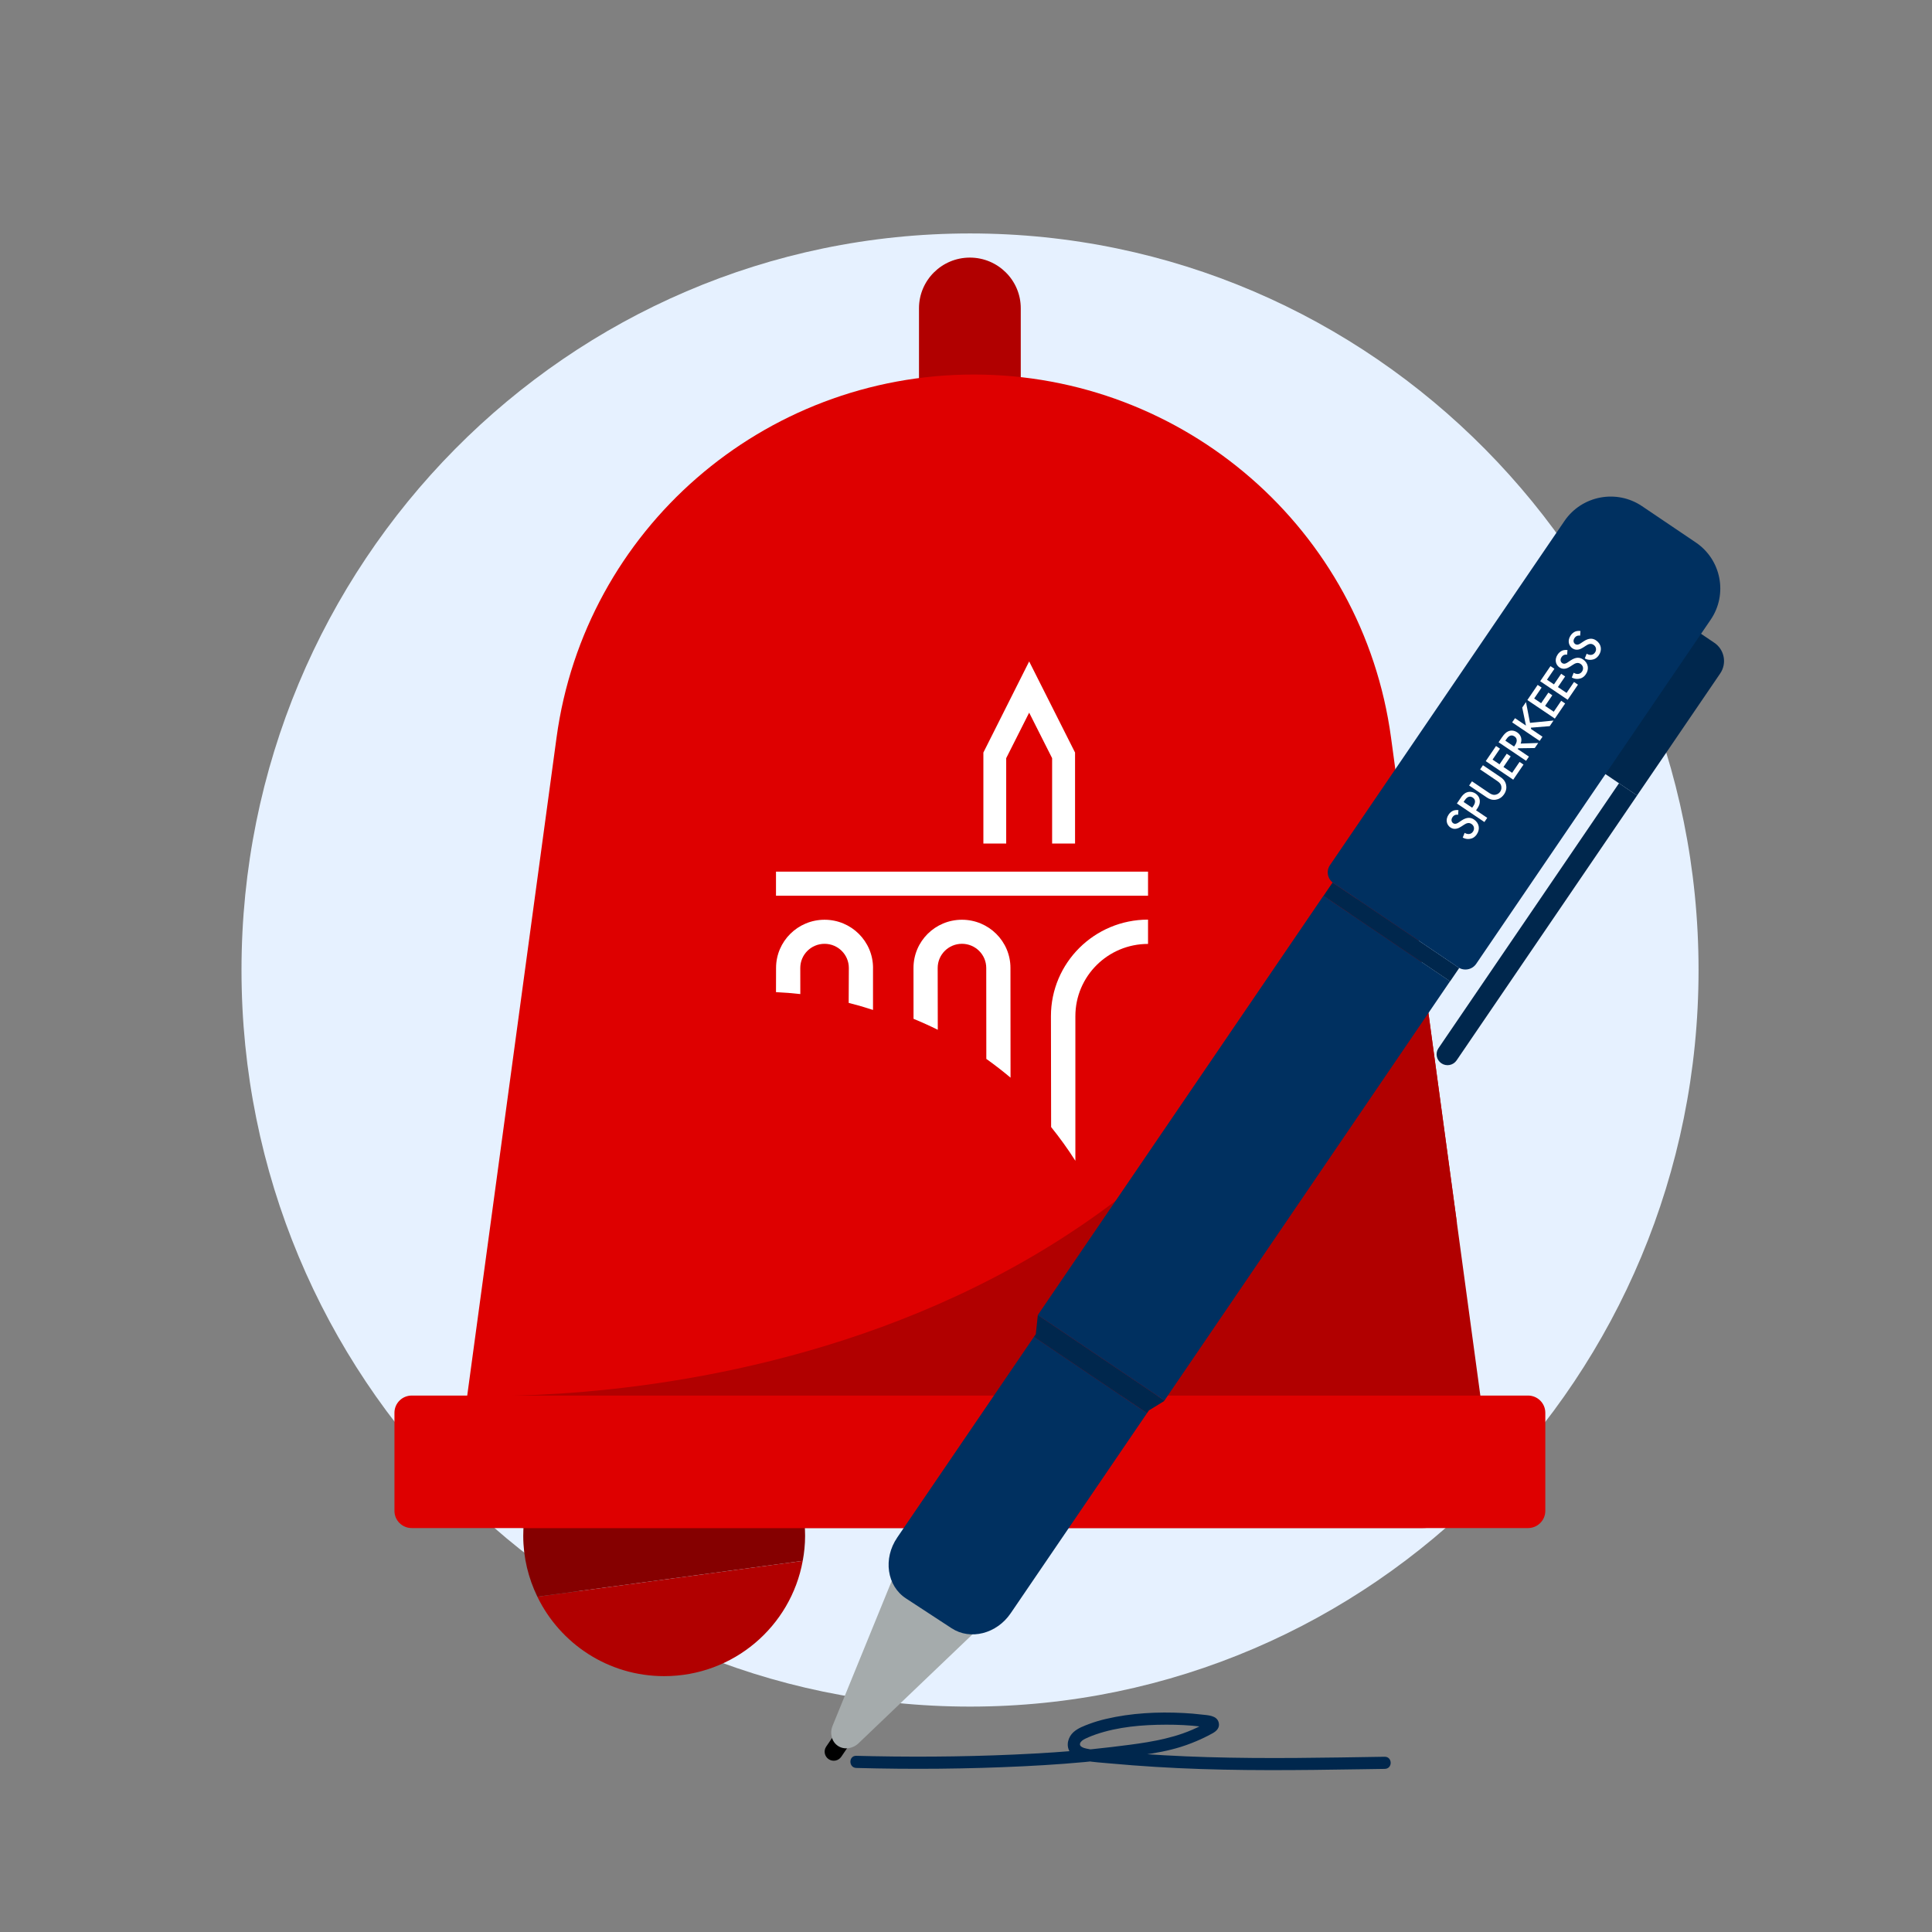 <?xml version="1.0" encoding="UTF-8"?>
<svg xmlns="http://www.w3.org/2000/svg" width="240" height="240" viewBox="0 0 240 240" fill="none">
  <rect x="0" y="0" width="240" height="240" fill="#808080" stroke="none"/>
  <path d="M120.5 212C170.5 212 211 171 211 120.5C211 70 170.5 29 120.5 29C70.5 29 30 70 30 120.5C30 171 70.5 212 120.5 212Z" fill="#E6F1FF"></path>
  <path d="M66.751 198.347C69.581 204.182 75.563 208.217 82.506 208.217C91.108 208.217 98.243 202.038 99.717 193.897L66.749 198.347H66.751Z" fill="#B10000"></path>
  <path d="M100.012 190.786C100.012 188.746 99.641 186.796 98.995 184.977H66.017C65.371 186.796 65 188.746 65 190.786C65 193.498 65.641 196.056 66.752 198.345L99.719 193.895C99.904 192.885 100.012 191.849 100.012 190.786Z" fill="#850000"></path>
  <path d="M120.48 32C123.971 32 126.803 34.819 126.803 38.294V55.539C126.803 56.441 126.068 57.172 125.162 57.172H115.801C114.895 57.172 114.16 56.441 114.16 55.539V38.294C114.16 34.819 116.992 32 120.48 32Z" fill="#B10000"></path>
  <path d="M180.977 151.872L172.799 91.622C169.293 65.793 147.148 46.526 120.968 46.526C94.789 46.526 72.642 65.793 69.136 91.622L58.038 173.381C65.87 173.549 132.01 174.258 180.977 151.872Z" fill="#DE0000"></path>
  <path d="M65.36 189.819H176.575C181.63 189.819 185.525 185.381 184.848 180.396L173.735 98.499C149.001 175.388 65.872 173.546 58.038 173.378L57.086 180.394C56.41 185.381 60.304 189.816 65.36 189.816V189.819Z" fill="#B10000"></path>
  <path d="M189.818 173.361H51.145C49.961 173.361 49 174.317 49 175.497V187.686C49 188.865 49.961 189.822 51.145 189.822H189.818C191.003 189.822 191.964 188.865 191.964 187.686V175.497C191.964 174.317 191.003 173.361 189.818 173.361Z" fill="#DE0000"></path>
  <path d="M133.547 104.786V93.484L127.846 82.166L122.159 93.484V104.786H124.994V94.182L127.846 88.529L130.698 94.182V104.786H133.547Z" fill="white"></path>
  <path d="M142.613 108.279H96.397V111.269H142.613V108.279Z" fill="white"></path>
  <path d="M133.587 126.229C133.587 121.274 137.625 117.257 142.613 117.257V114.239C135.952 114.239 130.551 119.608 130.551 126.229L130.574 140.004C131.641 141.331 132.671 142.753 133.587 144.198V126.229Z" fill="white"></path>
  <path d="M125.523 120.242C125.523 116.937 122.828 114.254 119.496 114.254C116.165 114.254 113.477 116.937 113.477 120.242L113.482 126.561C114.499 126.978 115.503 127.431 116.495 127.923L116.483 120.242C116.483 118.586 117.833 117.242 119.496 117.242C121.159 117.242 122.515 118.586 122.515 120.242L122.525 131.541C123.56 132.28 124.567 133.057 125.533 133.871L125.523 120.239V120.242Z" fill="white"></path>
  <path d="M108.452 120.242C108.452 116.937 105.756 114.254 102.43 114.254C99.103 114.254 96.405 116.937 96.405 120.242L96.397 123.247C97.42 123.292 98.417 123.375 99.419 123.486L99.414 120.244C99.414 118.588 100.761 117.244 102.43 117.244C104.098 117.244 105.446 118.588 105.446 120.244L105.426 124.581C106.45 124.84 107.457 125.131 108.449 125.458V120.244L108.452 120.242Z" fill="white"></path>
  <path d="M105.499 216.773C105.85 216.258 105.715 215.558 105.198 215.209C104.682 214.86 103.979 214.994 103.628 215.509L102.635 216.966C102.284 217.481 102.419 218.181 102.936 218.53C103.453 218.879 104.156 218.745 104.506 218.23L105.499 216.773Z" fill="black"></path>
  <path d="M104.082 216.873C103.314 216.356 103.044 215.318 103.431 214.371L112.176 192.952L123.41 200.538L106.656 216.549C105.914 217.258 104.849 217.391 104.079 216.873H104.082Z" fill="#A5ABAC"></path>
  <path d="M111.452 191.007C109.678 193.61 110.167 197.008 112.54 198.558L118.213 202.267C120.541 203.79 123.812 202.96 125.551 200.405L142.486 175.546L128.443 166.063L111.452 191.005V191.007Z" fill="#003060"></path>
  <path d="M144.597 174.057L144.65 173.979L128.923 163.36L128.673 165.732L128.443 166.066L142.487 175.549L142.719 175.207L144.597 174.057Z" fill="#00274D"></path>
  <path d="M128.923 163.358V163.36L144.65 173.979L180.131 121.895L164.404 111.276L128.923 163.358Z" fill="#003060"></path>
  <path d="M165.541 109.626L164.41 111.286L180.138 121.907L181.269 120.248L165.541 109.626Z" fill="#00274D"></path>
  <path d="M210.933 78.479L212.959 79.847C214.216 80.696 214.545 82.403 213.692 83.655L203.362 98.816L199.055 95.907L210.931 78.478L210.933 78.479Z" fill="#00274D"></path>
  <path d="M201.118 97.299L203.366 98.817L180.941 131.729C180.52 132.346 179.676 132.507 179.055 132.088C178.435 131.67 178.273 130.828 178.694 130.211L201.118 97.299Z" fill="#00274D"></path>
  <path d="M203.981 62.878L210.659 67.387C213.828 69.527 214.655 73.827 212.506 76.981L183.378 119.731C182.877 120.467 181.871 120.659 181.131 120.159L165.648 109.703C164.908 109.204 164.715 108.202 165.217 107.466L194.344 64.716C196.494 61.562 200.813 60.738 203.981 62.878Z" fill="#003060"></path>
  <path d="M106.374 219.622C113.279 219.811 120.2 219.75 127.1 219.414C130.498 219.248 133.892 219.011 137.269 218.627C138.817 218.451 140.359 218.228 141.901 218.009C143.521 217.778 145.137 217.494 146.701 217.001C147.592 216.722 148.461 216.378 149.309 215.986C149.76 215.778 150.205 215.551 150.639 215.31C151.138 215.034 151.547 214.612 151.396 213.994C151.169 213.066 150.008 213.076 149.251 212.986C148.493 212.896 147.782 212.835 147.045 212.798C143.822 212.627 140.5 212.795 137.355 213.539C136.686 213.697 136.025 213.888 135.381 214.127C134.687 214.386 133.913 214.667 133.355 215.17C132.676 215.783 132.398 216.805 132.893 217.617C133.322 218.323 134.155 218.62 134.932 218.748C135.881 218.906 136.85 218.964 137.807 219.052C138.764 219.14 139.75 219.223 140.722 219.295C142.595 219.439 144.47 219.554 146.348 219.642C153.874 219.999 161.411 219.903 168.942 219.785C169.965 219.77 170.984 219.753 172.006 219.738C173.029 219.723 172.983 218.215 172.006 218.23C164.664 218.348 157.315 218.496 149.972 218.275C146.421 218.17 142.873 217.974 139.334 217.677C138.388 217.599 137.441 217.511 136.495 217.421C136.144 217.386 135.715 217.351 135.427 217.308C135.139 217.265 134.698 217.17 134.506 217.077C134.435 217.042 134.362 217.004 134.299 216.959C134.402 217.031 134.223 216.886 134.218 216.881C134.306 216.976 134.17 216.805 134.165 216.79C134.223 216.911 134.14 216.672 134.14 216.667C134.157 216.775 134.188 216.539 134.15 216.65C134.167 216.594 134.175 216.541 134.198 216.486C134.213 216.454 134.344 216.295 134.427 216.227C134.655 216.041 134.965 215.921 135.233 215.8C135.434 215.71 135.78 215.574 136.093 215.466C138.897 214.501 141.901 214.255 144.851 214.247C146.292 214.242 147.739 214.31 149.17 214.481C149.336 214.501 149.473 214.519 149.543 214.529C149.675 214.546 149.806 214.566 149.937 214.587C149.955 214.589 150.179 214.624 150.179 214.632L150.043 214.556C149.861 214.293 149.882 214.066 150.104 213.878C150.063 213.848 149.399 214.262 149.316 214.305C148.541 214.705 147.744 215.051 146.918 215.34C144.104 216.325 140.997 216.667 138.115 217.019C134.922 217.408 131.712 217.655 128.501 217.831C121.835 218.2 115.152 218.288 108.476 218.162C107.775 218.15 107.073 218.132 106.371 218.114C105.397 218.087 105.397 219.594 106.371 219.622H106.374Z" fill="#00274D"></path>
  <path d="M189.561 90.134L189.097 87.898L189.564 87.214L190.063 89.795L192.983 89.508L192.511 90.204L190.169 90.395L190.202 90.566L191.616 91.519L191.26 92.039L187.845 89.735L188.201 89.215L189.561 90.134Z" fill="white"></path>
  <path d="M191.506 85.413L190.582 86.77L191.446 87.355L192.344 86.038L192.834 86.37L191.938 87.687L193.013 88.413L193.937 87.056L194.429 87.388L193.149 89.265L189.734 86.961L191.014 85.081L191.506 85.413Z" fill="white"></path>
  <path d="M193.096 83.078L192.173 84.435L193.038 85.018L193.934 83.701L194.427 84.033L193.531 85.35L194.606 86.076L195.529 84.719L196.022 85.051L194.742 86.928L191.327 84.624L192.607 82.747L193.096 83.078Z" fill="white"></path>
  <path d="M194.677 81.33C194.578 81.309 194.477 81.307 194.359 81.337C194.2 81.385 194.086 81.473 193.985 81.621C193.771 81.938 193.849 82.229 194.068 82.377C194.172 82.448 194.374 82.531 194.732 82.29L195.103 82.041C195.787 81.586 196.264 81.654 196.653 81.918C197.304 82.357 197.435 83.116 197.001 83.754C196.734 84.146 196.426 84.282 196.113 84.325C195.782 84.37 195.502 84.3 195.252 84.162L195.489 83.571C195.658 83.684 195.858 83.732 196.022 83.722C196.211 83.707 196.39 83.621 196.529 83.415C196.744 83.099 196.681 82.699 196.337 82.468C195.994 82.237 195.666 82.403 195.421 82.563L195.06 82.797C194.752 82.998 194.235 83.252 193.723 82.908C193.261 82.596 193.064 81.943 193.5 81.305C193.75 80.938 194.031 80.822 194.197 80.777C194.341 80.739 194.525 80.724 194.717 80.749L194.677 81.332V81.33Z" fill="white"></path>
  <path d="M196.29 78.962C196.192 78.942 196.091 78.94 195.972 78.97C195.813 79.018 195.699 79.106 195.598 79.254C195.384 79.57 195.462 79.862 195.682 80.01C195.785 80.081 195.987 80.163 196.345 79.922L196.716 79.674C197.4 79.219 197.878 79.287 198.266 79.55C198.917 79.99 199.049 80.749 198.615 81.387C198.347 81.779 198.039 81.915 197.726 81.958C197.395 82.003 197.115 81.933 196.865 81.794L197.103 81.204C197.272 81.317 197.471 81.365 197.635 81.355C197.825 81.34 198.004 81.254 198.143 81.048C198.357 80.731 198.294 80.332 197.951 80.101C197.607 79.87 197.279 80.035 197.035 80.196L196.674 80.43C196.366 80.631 195.848 80.885 195.336 80.54C194.874 80.229 194.677 79.576 195.114 78.937C195.364 78.57 195.644 78.455 195.81 78.41C195.954 78.372 196.139 78.357 196.33 78.382L196.29 78.968V78.962Z" fill="white"></path>
  <path d="M181.131 101.215C181.032 101.195 180.931 101.193 180.813 101.223C180.654 101.271 180.54 101.359 180.439 101.507C180.225 101.823 180.303 102.115 180.522 102.263C180.626 102.334 180.828 102.416 181.186 102.175L181.557 101.926C182.241 101.472 182.718 101.54 183.107 101.803C183.758 102.243 183.889 103.002 183.455 103.64C183.188 104.032 182.88 104.168 182.567 104.211C182.236 104.256 181.956 104.185 181.706 104.047L181.943 103.457C182.113 103.57 182.312 103.618 182.476 103.607C182.665 103.592 182.845 103.507 182.983 103.301C183.198 102.984 183.135 102.585 182.792 102.354C182.448 102.122 182.12 102.288 181.875 102.449L181.514 102.683C181.206 102.884 180.689 103.138 180.177 102.793C179.715 102.482 179.518 101.828 179.955 101.19C180.204 100.823 180.485 100.708 180.651 100.663C180.795 100.625 180.979 100.61 181.171 100.635L181.131 101.22V101.215Z" fill="white"></path>
  <path d="M182.879 100.338L183.038 100.105C183.344 99.655 183.271 99.293 182.953 99.079C182.763 98.951 182.372 98.801 181.971 99.391L181.814 99.62L182.879 100.338ZM181.489 99.064C181.63 98.856 181.85 98.579 182.18 98.444C182.564 98.285 182.985 98.368 183.298 98.579C183.498 98.715 183.77 98.972 183.821 99.416C183.866 99.843 183.69 100.178 183.521 100.426L183.362 100.66L184.75 101.597L184.396 102.117L180.981 99.811L181.491 99.062L181.489 99.064Z" fill="white"></path>
  <path d="M182.854 97.059L184.911 98.449C185.096 98.574 185.325 98.72 185.573 98.74C185.817 98.755 186.151 98.647 186.358 98.346C186.565 98.044 186.539 97.695 186.436 97.474C186.327 97.25 186.105 97.094 185.921 96.969L183.864 95.579L184.217 95.059L186.413 96.542C186.686 96.725 186.973 97.001 187.084 97.456C187.158 97.765 187.158 98.205 186.84 98.67C186.522 99.135 186.113 99.298 185.797 99.343C185.333 99.411 184.967 99.245 184.697 99.062L182.501 97.579L182.854 97.059Z" fill="white"></path>
  <path d="M186.335 93.004L185.411 94.36L186.277 94.946L187.173 93.629L187.662 93.961L186.766 95.278L187.842 96.004L188.765 94.647L189.257 94.979L187.978 96.856L184.565 94.549L185.843 92.672L186.335 93.004Z" fill="white"></path>
  <path d="M188.084 92.74L188.195 92.576C188.294 92.433 188.672 91.843 188.13 91.476C187.648 91.152 187.294 91.574 187.12 91.83L186.999 92.009L188.084 92.742V92.74ZM186.578 91.597C186.86 91.184 187.09 90.953 187.388 90.833C187.893 90.629 188.317 90.873 188.465 90.973C188.958 91.305 189.109 91.848 188.902 92.37L191.083 92.295L190.656 92.923L188.594 92.953L188.531 93.046L189.929 93.991L189.576 94.511L186.161 92.205L186.575 91.597H186.578Z" fill="white"></path>
</svg>
